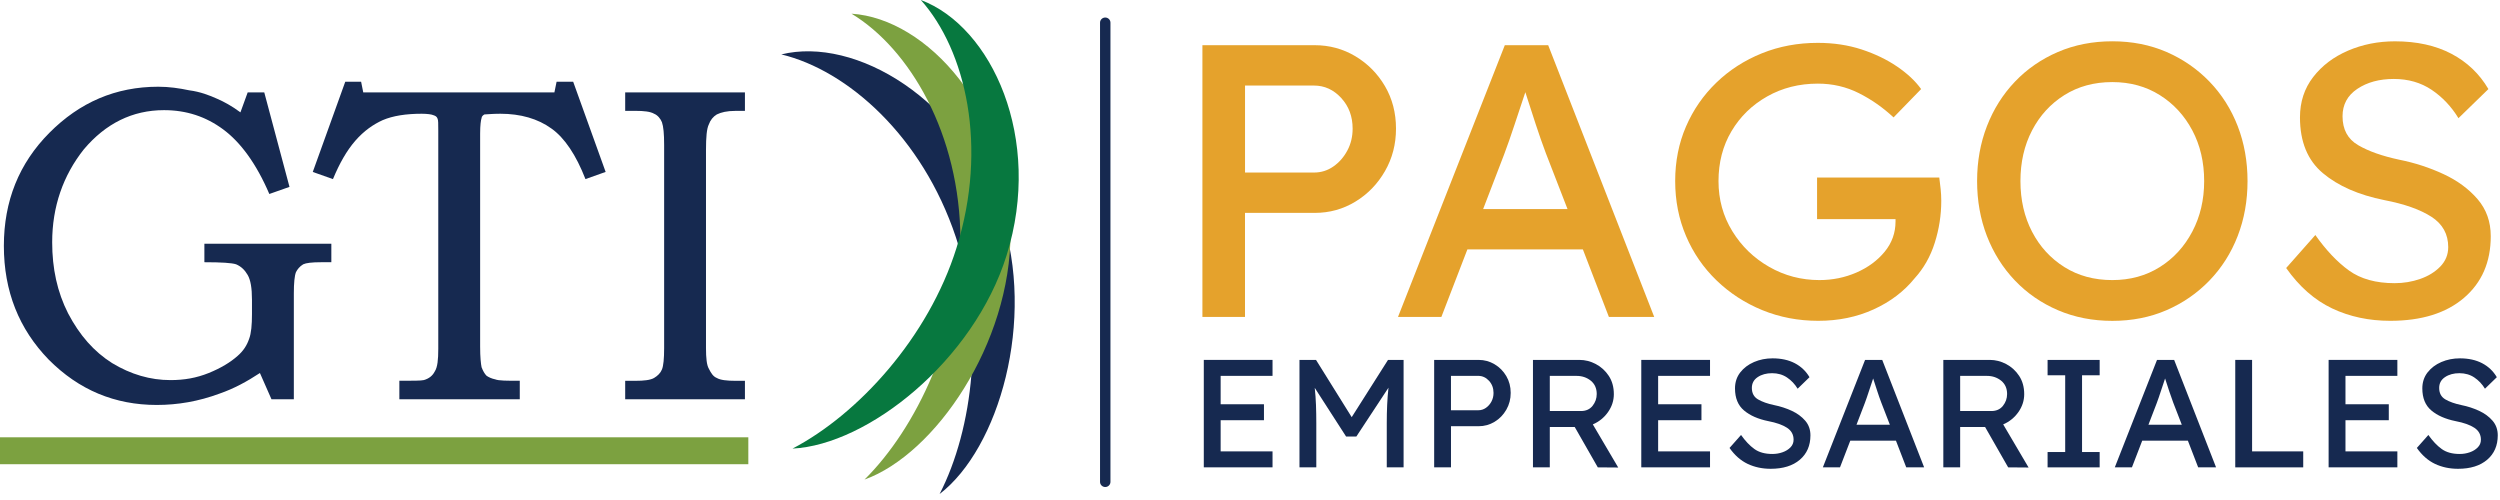 <svg width="385" height="77" viewBox="0 0 385 77" fill="none" xmlns="http://www.w3.org/2000/svg">
<path d="M170.208 75.001C169.766 75.001 169.405 74.645 169.405 74.211V3.489C169.405 3.054 169.766 2.698 170.208 2.698C170.649 2.698 171.01 3.054 171.01 3.489V74.211C171.01 74.645 170.649 75.001 170.208 75.001Z" fill="#162950"/>
<path d="M120.324 8.379C130.525 10.829 142.038 20.997 147.205 36.535C151.77 50.27 149.857 66.065 144.698 76.079C153.836 69.063 159.569 49.322 154.185 33.125C148.224 15.19 131.641 5.578 120.324 8.379Z" fill="#162950"/>
<path d="M131.133 2.109C140.078 7.51 147.857 20.653 147.909 36.989C147.953 51.432 141.186 65.879 133.135 73.855C144.034 69.932 155.675 52.877 155.619 35.851C155.563 16.991 142.786 2.856 131.133 2.109Z" fill="#7CA140"/>
<path d="M141.81 0C148.726 7.755 152.188 22.561 147.302 38.174C142.982 51.977 132.151 63.805 122.05 69.083C133.647 68.502 149.922 55.604 155.016 39.327C160.656 21.301 152.718 4.097 141.81 0Z" fill="#07783F"/>
<path d="M115.242 67.344H0V71.489H115.242V67.344Z" fill="#7CA140"/>
<path fill-rule="evenodd" clip-rule="evenodd" d="M38.142 14.233H40.698L44.581 28.779L41.476 29.874C39.466 25.169 37.023 21.89 34.364 19.922C31.7 17.951 28.695 16.963 25.257 16.963C20.367 16.963 16.256 19.041 12.926 22.98C9.705 27.029 8.036 31.845 8.036 37.312C8.036 41.358 8.818 44.968 10.483 48.251C12.26 51.641 14.479 54.157 17.259 55.911C20.143 57.661 23.147 58.535 26.252 58.535C28.366 58.535 30.252 58.207 32.145 57.444C34.026 56.678 35.475 55.801 36.582 54.817C37.472 54.051 38.03 53.174 38.359 52.198C38.696 51.321 38.804 50.005 38.804 48.366V46.177C38.804 44.321 38.584 43.112 38.142 42.345C37.697 41.579 37.139 41.034 36.357 40.702C35.695 40.489 34.139 40.382 31.475 40.382V37.538H51.027V40.382H49.467C48.027 40.382 47.136 40.493 46.695 40.702C46.141 41.034 45.804 41.472 45.58 41.907C45.363 42.46 45.251 43.55 45.251 45.19V61.49H41.809L40.028 57.444C38.03 58.756 36.028 59.85 33.806 60.617C30.585 61.813 27.363 62.363 24.146 62.363C17.696 62.363 12.148 60.067 7.482 55.362C2.925 50.657 0.595 44.858 0.595 37.861C0.595 30.964 2.925 25.169 7.591 20.467C12.26 15.762 17.812 13.356 24.371 13.356C26.04 13.356 27.592 13.582 29.145 13.909C30.813 14.123 32.249 14.672 33.473 15.225C34.472 15.66 35.699 16.315 37.027 17.303L38.142 14.233Z" fill="#162950"/>
<path fill-rule="evenodd" clip-rule="evenodd" d="M53.169 12.59H55.612L55.941 14.234H85.378L85.715 12.59H88.27L93.268 26.476L90.159 27.579C88.711 23.853 86.938 21.226 84.936 19.804C82.834 18.279 80.163 17.517 77.058 17.517C75.718 17.517 74.94 17.623 74.607 17.623C74.382 17.73 74.165 17.951 74.165 18.172C74.053 18.5 73.941 19.267 73.941 20.578V53.395C73.941 55.031 74.053 56.018 74.165 56.563C74.382 57.113 74.607 57.547 74.94 57.875C75.273 58.096 75.714 58.31 76.276 58.424C76.825 58.638 78.053 58.638 80.046 58.638V61.486H61.501V58.638C63.607 58.638 64.831 58.638 65.276 58.531C66.05 58.31 66.608 57.875 66.945 57.219C67.386 56.56 67.494 55.359 67.494 53.719V20.136C67.494 19.038 67.494 18.5 67.386 18.279C67.274 17.951 67.057 17.837 66.72 17.73C66.496 17.623 65.83 17.517 64.939 17.517C62.496 17.517 60.498 17.837 58.938 18.5C57.498 19.152 56.058 20.136 54.718 21.673C53.39 23.201 52.275 25.169 51.276 27.582L48.167 26.48L53.169 12.59Z" fill="#162950"/>
<path fill-rule="evenodd" clip-rule="evenodd" d="M96.279 14.234H114.72V17.075H113.276C111.94 17.075 111.058 17.296 110.388 17.624C109.834 17.952 109.389 18.501 109.164 19.152C108.835 19.804 108.723 21.12 108.723 23.091V53.613C108.723 55.146 108.835 56.232 109.164 56.785C109.493 57.445 109.83 57.99 110.388 58.207C110.941 58.535 111.944 58.646 113.276 58.646H114.72V61.49H96.279V58.646H97.84C99.168 58.646 100.162 58.535 100.724 58.207C101.278 57.88 101.723 57.445 101.94 56.896C102.168 56.343 102.277 55.252 102.277 53.613V22.325C102.277 20.579 102.168 19.484 101.94 18.825C101.723 18.279 101.278 17.73 100.724 17.513C100.162 17.181 99.164 17.071 97.84 17.071H96.279V14.234Z" fill="#162950"/>
<path d="M185.384 55.425H195.97V57.883H187.979V62.256H194.65V64.713H187.979V69.513H195.97V71.97H185.384V55.425Z" fill="#162950"/>
<path d="M202.666 55.425L208.162 64.243L213.754 55.425H216.153V71.97H213.562V65.187C213.562 64.196 213.582 63.252 213.622 62.363C213.662 61.474 213.73 60.585 213.826 59.704L208.88 67.222H207.296L202.47 59.728C202.566 60.609 202.63 61.493 202.662 62.374C202.695 63.255 202.711 64.196 202.711 65.187V71.97H200.119V55.425H202.666Z" fill="#162950"/>
<path d="M227.701 55.425C228.596 55.425 229.422 55.651 230.172 56.101C230.926 56.551 231.524 57.156 231.973 57.922C232.422 58.689 232.647 59.55 232.647 60.51C232.647 61.454 232.422 62.319 231.973 63.097C231.524 63.876 230.926 64.496 230.172 64.954C229.418 65.412 228.596 65.638 227.701 65.638H223.453V71.974H220.861V55.425H227.701ZM227.653 63.18C228.086 63.18 228.475 63.058 228.828 62.813C229.181 62.568 229.466 62.244 229.679 61.845C229.895 61.442 230.004 61 230.004 60.51C230.004 59.771 229.771 59.147 229.306 58.641C228.84 58.136 228.291 57.883 227.649 57.883H223.449V63.176H227.653V63.18Z" fill="#162950"/>
<path d="M248.532 60.7C248.532 61.691 248.231 62.615 247.633 63.465C247.032 64.314 246.253 64.946 245.295 65.357L249.206 71.998L246.061 71.974L242.507 65.756H238.668V71.974H236.076V55.425H243.229C244.107 55.425 244.954 55.639 245.76 56.066C246.566 56.492 247.232 57.097 247.754 57.887C248.271 58.673 248.532 59.613 248.532 60.7ZM242.795 57.887H238.668V63.299H243.469C244.236 63.299 244.833 63.03 245.258 62.497C245.684 61.96 245.896 61.355 245.896 60.676C245.896 59.811 245.591 59.127 244.986 58.629C244.372 58.136 243.646 57.887 242.795 57.887Z" fill="#162950"/>
<path d="M252.758 55.425H263.344V57.883H255.353V62.256H262.024V64.713H255.353V69.513H263.344V71.97H252.758V55.425Z" fill="#162950"/>
<path d="M268.121 66.985C268.779 67.913 269.461 68.636 270.175 69.146C270.885 69.659 271.811 69.912 272.947 69.912C273.492 69.912 274.01 69.825 274.507 69.651C275.005 69.478 275.41 69.225 275.731 68.897C276.052 68.565 276.212 68.174 276.212 67.716C276.212 66.93 275.871 66.313 275.193 65.871C274.511 65.428 273.556 65.093 272.325 64.856C270.756 64.539 269.509 63.994 268.582 63.212C267.655 62.434 267.19 61.3 267.19 59.819C267.19 58.874 267.459 58.053 267.992 57.361C268.53 56.67 269.236 56.133 270.118 55.753C270.997 55.374 271.952 55.185 272.975 55.185C274.303 55.185 275.446 55.437 276.409 55.939C277.367 56.445 278.121 57.16 278.663 58.088L276.838 59.862C276.405 59.151 275.863 58.578 275.205 58.136C274.547 57.693 273.781 57.472 272.902 57.472C272.024 57.472 271.282 57.673 270.684 58.076C270.082 58.479 269.786 59.032 269.786 59.743C269.786 60.545 270.102 61.134 270.732 61.505C271.366 61.877 272.2 62.173 273.239 62.39C274.182 62.58 275.081 62.872 275.927 63.263C276.774 63.658 277.468 64.164 278.005 64.788C278.543 65.412 278.807 66.163 278.807 67.044C278.807 68.62 278.262 69.873 277.175 70.801C276.088 71.729 274.591 72.195 272.686 72.195C271.39 72.195 270.211 71.943 269.144 71.441C268.081 70.935 267.146 70.118 266.348 68.984L268.121 66.985Z" fill="#162950"/>
<path d="M293.561 71.974L291.976 67.862H284.944L283.359 71.974H280.72L287.222 55.425H289.862L296.316 71.97H293.561V71.974ZM287.174 62.094L285.903 65.404H291.037L289.718 61.999C289.509 61.446 289.3 60.853 289.092 60.214C288.883 59.574 288.675 58.934 288.466 58.286C288.241 58.949 288.021 59.609 287.804 60.273C287.587 60.937 287.383 61.541 287.174 62.094Z" fill="#162950"/>
<path d="M311.728 60.7C311.728 61.691 311.427 62.615 310.83 63.465C310.228 64.314 309.45 64.946 308.491 65.357L312.402 71.998L309.257 71.974L305.703 65.756H301.864V71.974H299.272V55.425H306.425C307.304 55.425 308.15 55.639 308.956 56.066C309.763 56.492 310.428 57.097 310.95 57.887C311.467 58.673 311.728 59.613 311.728 60.7ZM305.992 57.887H301.864V63.299H306.666C307.432 63.299 308.03 63.03 308.455 62.497C308.88 61.96 309.093 61.355 309.093 60.676C309.093 59.811 308.788 59.127 308.182 58.629C307.568 58.136 306.842 57.887 305.992 57.887Z" fill="#162950"/>
<path d="M323.347 71.974H315.328V69.612H318.04V57.792H315.328V55.429H323.347V57.792H320.635V69.612H323.347V71.974Z" fill="#162950"/>
<path d="M338.519 71.974L336.934 67.862H329.902L328.317 71.974H325.678L332.18 55.429H334.82L341.275 71.974H338.519ZM332.132 62.094L330.861 65.404H335.995L334.676 61.999C334.467 61.446 334.258 60.853 334.05 60.214C333.841 59.574 333.633 58.934 333.424 58.286C333.199 58.949 332.979 59.609 332.762 60.273C332.546 60.937 332.341 61.541 332.132 62.094Z" fill="#162950"/>
<path d="M354.696 69.517V71.974H344.23V55.425H346.822V69.513H354.696V69.517Z" fill="#162950"/>
<path d="M358.607 55.425H369.194V57.883H361.203V62.256H367.874V64.713H361.203V69.513H369.194V71.97H358.607V55.425Z" fill="#162950"/>
<path d="M373.968 66.985C374.626 67.913 375.308 68.636 376.022 69.146C376.732 69.659 377.659 69.912 378.794 69.912C379.34 69.912 379.857 69.825 380.355 69.651C380.852 69.478 381.257 69.225 381.578 68.897C381.899 68.565 382.06 68.174 382.06 67.716C382.06 66.93 381.719 66.313 381.041 65.871C380.359 65.428 379.404 65.093 378.172 64.856C376.604 64.539 375.356 63.994 374.43 63.212C373.503 62.434 373.038 61.3 373.038 59.819C373.038 58.874 373.306 58.053 373.84 57.361C374.378 56.67 375.084 56.133 375.966 55.753C376.845 55.374 377.799 55.185 378.822 55.185C380.15 55.185 381.293 55.437 382.256 55.939C383.215 56.445 383.969 57.16 384.511 58.088L382.685 59.862C382.252 59.151 381.711 58.578 381.053 58.136C380.395 57.693 379.629 57.472 378.75 57.472C377.872 57.472 377.129 57.673 376.532 58.076C375.93 58.479 375.633 59.032 375.633 59.743C375.633 60.545 375.95 61.134 376.58 61.505C377.214 61.877 378.048 62.173 379.087 62.39C380.03 62.58 380.928 62.872 381.775 63.263C382.621 63.658 383.315 64.164 383.853 64.788C384.39 65.412 384.655 66.163 384.655 67.044C384.655 68.62 384.11 69.873 383.022 70.801C381.935 71.729 380.439 72.195 378.533 72.195C377.238 72.195 376.058 71.943 374.991 71.441C373.928 70.935 372.994 70.118 372.195 68.984L373.968 66.985Z" fill="#162950"/>
<path d="M202.476 6.96C204.743 6.96 206.825 7.529 208.73 8.663C210.632 9.801 212.148 11.334 213.283 13.265C214.415 15.197 214.984 17.382 214.984 19.811C214.984 22.202 214.419 24.386 213.283 26.358C212.148 28.329 210.632 29.897 208.73 31.051C206.829 32.208 204.743 32.785 202.476 32.785H191.73V48.808H185.171V6.96H202.476ZM202.356 26.571C203.447 26.571 204.442 26.263 205.333 25.642C206.223 25.026 206.941 24.208 207.487 23.189C208.032 22.174 208.305 21.048 208.305 19.811C208.305 17.939 207.72 16.363 206.544 15.087C205.369 13.811 203.973 13.175 202.356 13.175H191.734V26.567H202.356V26.571Z" fill="#E5A22C"/>
<path d="M247.771 48.812L243.764 38.41H225.977L221.969 48.812H215.29L231.741 6.96H238.42L254.751 48.812H247.771ZM231.621 23.821L228.404 32.192H241.397L238.059 23.584C237.534 22.19 237.008 20.685 236.479 19.069C235.953 17.453 235.428 15.829 234.902 14.198C234.337 15.873 233.779 17.548 233.233 19.219C232.684 20.89 232.146 22.427 231.621 23.821Z" fill="#E5A22C"/>
<path d="M279.949 6.601C282.375 6.601 284.622 6.941 286.688 7.616C288.754 8.296 290.575 9.173 292.152 10.247C293.732 11.322 294.964 12.479 295.854 13.716L291.606 18.081C289.985 16.568 288.204 15.32 286.263 14.344C284.321 13.368 282.215 12.878 279.949 12.878C277.072 12.878 274.473 13.534 272.146 14.85C269.819 16.165 267.986 17.951 266.65 20.203C265.315 22.454 264.649 25.014 264.649 27.887C264.649 30.719 265.355 33.287 266.775 35.598C268.191 37.909 270.084 39.742 272.451 41.097C274.818 42.452 277.397 43.132 280.193 43.132C282.215 43.132 284.121 42.744 285.902 41.966C287.683 41.188 289.127 40.121 290.242 38.766C291.353 37.411 291.911 35.859 291.911 34.105C291.911 33.907 291.911 33.785 291.911 33.745H279.828V27.345H298.65C298.73 27.942 298.803 28.542 298.863 29.139C298.923 29.735 298.955 30.336 298.955 30.932C298.955 33.125 298.622 35.278 297.952 37.391C297.286 39.505 296.243 41.338 294.827 42.891C293.207 44.886 291.113 46.47 288.545 47.643C285.974 48.816 283.13 49.405 280.017 49.405C276.94 49.405 274.068 48.856 271.396 47.761C268.724 46.667 266.378 45.142 264.352 43.187C262.326 41.235 260.758 38.952 259.646 36.341C258.531 33.729 257.978 30.909 257.978 27.879C257.978 24.849 258.535 22.048 259.646 19.48C260.758 16.908 262.318 14.656 264.32 12.724C266.321 10.793 268.66 9.287 271.332 8.209C274.003 7.13 276.872 6.601 279.949 6.601Z" fill="#E5A22C"/>
<path d="M346.12 27.887C346.12 30.916 345.615 33.737 344.604 36.349C343.593 38.96 342.145 41.243 340.263 43.195C338.382 45.146 336.176 46.671 333.644 47.769C331.113 48.864 328.333 49.413 325.296 49.413C322.26 49.413 319.468 48.864 316.916 47.769C314.365 46.675 312.159 45.15 310.297 43.195C308.436 41.243 307 38.96 305.985 36.349C304.978 33.737 304.473 30.916 304.473 27.887C304.473 24.856 304.978 22.036 305.989 19.424C307 16.813 308.436 14.534 310.301 12.578C312.163 10.627 314.369 9.102 316.92 8.004C319.472 6.909 322.264 6.36 325.3 6.36C328.337 6.36 331.117 6.909 333.648 8.004C336.176 9.102 338.382 10.627 340.267 12.578C342.149 14.53 343.597 16.813 344.608 19.424C345.615 22.036 346.12 24.856 346.12 27.887ZM339.441 27.887C339.441 24.979 338.835 22.375 337.62 20.084C336.404 17.793 334.735 15.98 332.609 14.644C330.483 13.309 328.044 12.641 325.292 12.641C322.5 12.641 320.041 13.309 317.915 14.644C315.789 15.98 314.128 17.793 312.937 20.084C311.741 22.375 311.148 24.979 311.148 27.887C311.148 30.798 311.746 33.398 312.937 35.689C314.128 37.98 315.789 39.793 317.915 41.129C320.041 42.464 322.5 43.132 325.292 43.132C328.044 43.132 330.483 42.464 332.609 41.129C334.735 39.793 336.404 37.968 337.62 35.657C338.835 33.346 339.441 30.755 339.441 27.887Z" fill="#E5A22C"/>
<path d="M356.563 36.194C358.224 38.545 359.953 40.37 361.754 41.666C363.555 42.962 365.894 43.609 368.766 43.609C370.142 43.609 371.458 43.392 372.713 42.954C373.969 42.515 375 41.879 375.81 41.042C376.621 40.204 377.026 39.209 377.026 38.051C377.026 36.06 376.167 34.504 374.446 33.389C372.725 32.276 370.307 31.418 367.19 30.818C363.222 30.02 360.065 28.637 357.718 26.662C355.372 24.691 354.196 21.83 354.196 18.081C354.196 15.691 354.874 13.617 356.23 11.863C357.586 10.109 359.375 8.754 361.602 7.798C363.828 6.842 366.235 6.364 368.826 6.364C372.184 6.364 375.08 7.004 377.507 8.276C379.934 9.552 381.836 11.365 383.215 13.716L378.602 18.2C377.511 16.406 376.131 14.952 374.474 13.834C372.814 12.72 370.872 12.159 368.646 12.159C366.419 12.159 364.546 12.669 363.03 13.684C361.513 14.7 360.751 16.106 360.751 17.899C360.751 19.934 361.549 21.419 363.15 22.352C364.747 23.288 366.861 24.035 369.492 24.596C371.879 25.074 374.146 25.812 376.292 26.808C378.438 27.803 380.187 29.091 381.543 30.664C382.899 32.24 383.577 34.14 383.577 36.372C383.577 40.358 382.201 43.526 379.449 45.877C376.697 48.228 372.914 49.405 368.096 49.405C364.819 49.405 361.834 48.769 359.143 47.493C356.451 46.217 354.092 44.143 352.07 41.275L356.563 36.194Z" fill="#E5A22C"/>
</svg>
